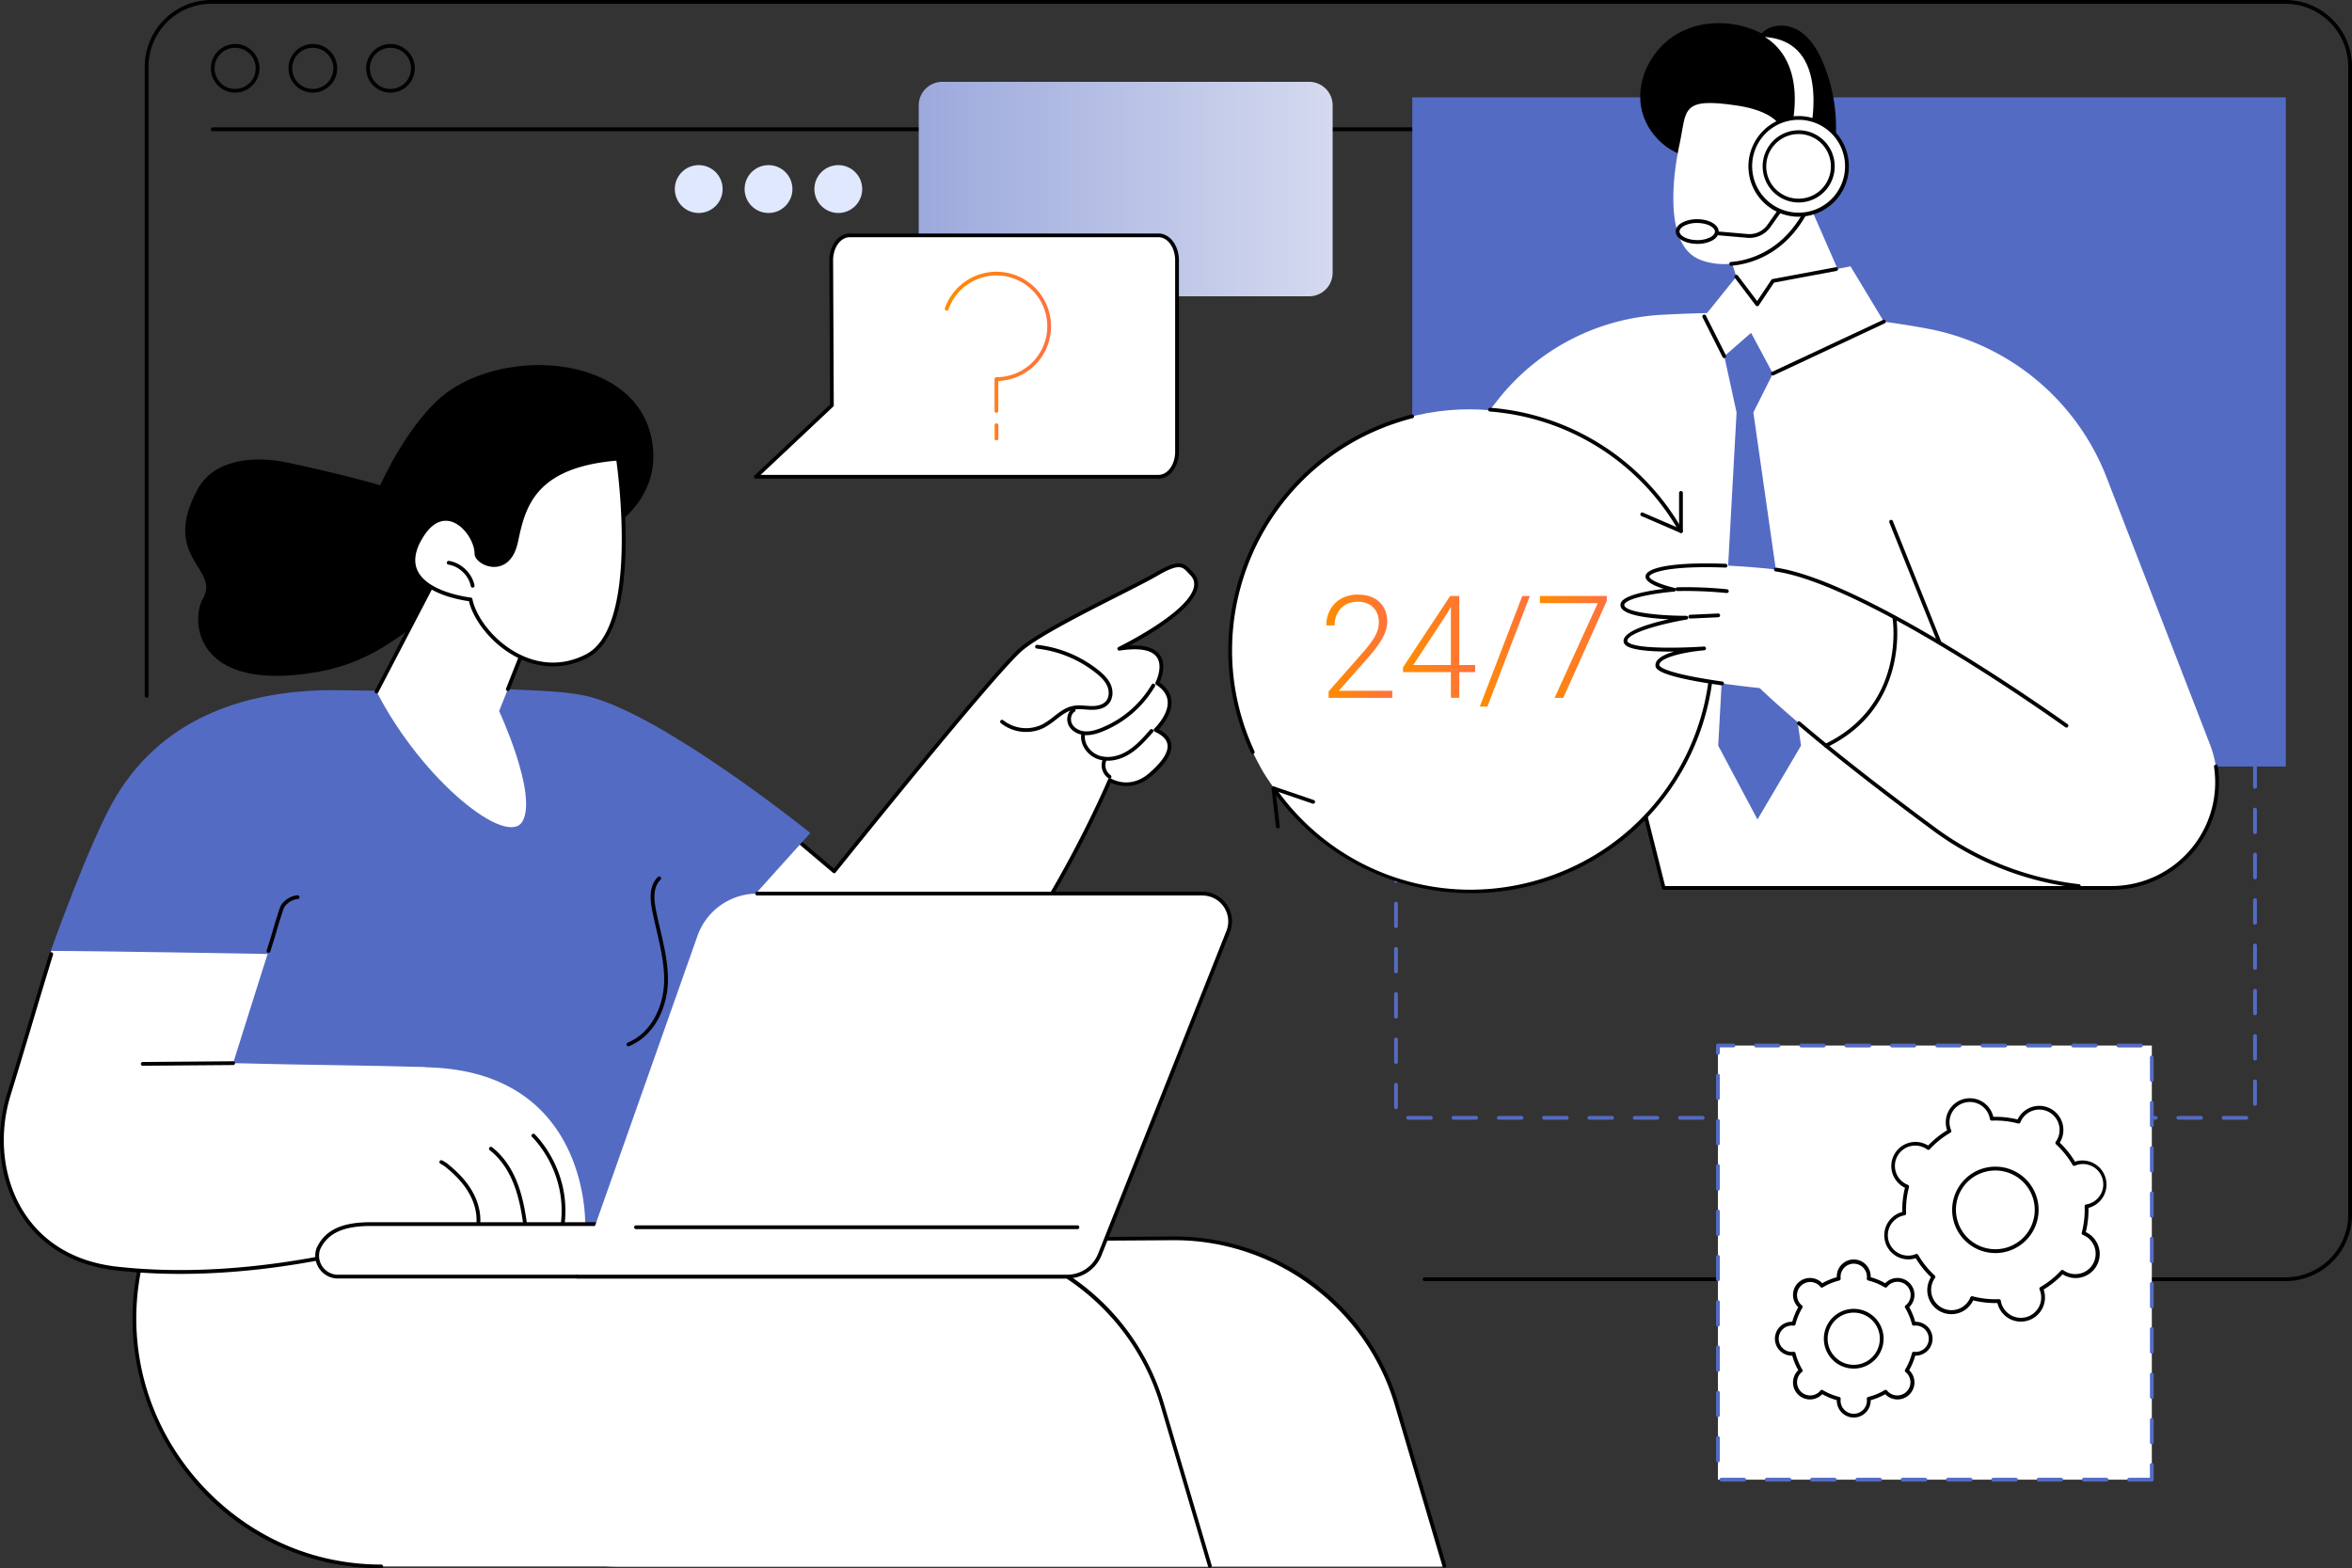 <svg xmlns="http://www.w3.org/2000/svg" xmlns:xlink="http://www.w3.org/1999/xlink" viewBox="0 0 2743.97 1830"><rect x="0" y="0" width="2743.97" height="1830" fill="#333333" stroke="none"/><defs><style>.cls-1{fill:#fff;}.cls-2{fill:#546bc3;}.cls-3{fill:url(#linear-gradient);}.cls-4{fill:url(#linear-gradient-2);}.cls-5{fill:url(#linear-gradient-3);}.cls-6{fill:url(#linear-gradient-4);}.cls-7{fill:url(#linear-gradient-5);}.cls-8{fill:url(#linear-gradient-6);}.cls-9{fill:url(#linear-gradient-7);}.cls-10{fill:#dfe8fd;}</style><linearGradient id="linear-gradient" x1="1547.34" y1="754.08" x2="1624.34" y2="754.08" gradientUnits="userSpaceOnUse"><stop offset="0" stop-color="#ff8c00"></stop><stop offset="1" stop-color="#ff713e"></stop></linearGradient><linearGradient id="linear-gradient-2" x1="1636.82" y1="754.89" x2="1721" y2="754.89" xlink:href="#linear-gradient"></linearGradient><linearGradient id="linear-gradient-3" x1="1726.38" y1="759.99" x2="1784.78" y2="759.99" xlink:href="#linear-gradient"></linearGradient><linearGradient id="linear-gradient-4" x1="1796.53" y1="754.89" x2="1874.59" y2="754.89" xlink:href="#linear-gradient"></linearGradient><linearGradient id="linear-gradient-5" x1="1071.85" y1="220.61" x2="1554.73" y2="220.61" gradientUnits="userSpaceOnUse"><stop offset="0" stop-color="#9ca9dc"></stop><stop offset="0.99" stop-color="#d4d9ef"></stop></linearGradient><linearGradient id="linear-gradient-6" x1="1102.28" y1="399.38" x2="1226.17" y2="399.38" xlink:href="#linear-gradient"></linearGradient><linearGradient id="linear-gradient-7" x1="1160.33" y1="503.95" x2="1164.73" y2="503.95" xlink:href="#linear-gradient"></linearGradient></defs><title>Asset 1</title><g id="Layer_2" data-name="Layer 2"><g id="Illustration"><g id="_24_7_banking_support" data-name="24/7 banking support"><path class="cls-1" d="M1681.51,1827.85l-55.84-189A270.33,270.33,0,0,0,1364.75,1445l-925,5.81-4,15.51c-46.65,182,96.74,361.54,284.46,361.54Z"></path><path class="cls-1" d="M1685.25,1827.85l-55.84-189A270.33,270.33,0,0,0,1368.48,1445l-925,5.81-4,15.51c-46.65,182,96.74,361.54,284.45,361.54Z"></path><path d="M1685,1829.32a2.21,2.21,0,0,1-2.11-1.58l-55.62-188.3c-33.5-113.4-139.09-192.25-257.14-192.25h-1.67L445.18,1453l-3.56,13.87c-21.41,83.5-3.92,169.75,48,236.62,54.23,69.88,137.82,110,229.34,110a2.21,2.21,0,0,1,0,4.41c-92.89,0-177.75-40.7-232.82-111.67-52.73-68-70.5-155.59-48.75-240.42l4-15.51a2.18,2.18,0,0,1,2.12-1.65l925-5.81h1.76a272.56,272.56,0,0,1,261.29,195.41l55.62,188.3a2.2,2.2,0,0,1-1.49,2.73A1.91,1.91,0,0,1,1685,1829.32Z"></path><path class="cls-1" d="M1411.72,1827.85l-55.84-189A270.33,270.33,0,0,0,1095,1445l-925,5.81-4,15.51c-46.65,182,96.74,361.54,284.46,361.54Z"></path><path d="M444.78,1830c-89.66,0-172.89-41-228.36-112.49-55.95-72.11-75.12-163.86-52.59-251.75l4-15.51a2.18,2.18,0,0,1,2.12-1.65l925-5.81a272.54,272.54,0,0,1,263,195.4l55.62,188.3a2.2,2.2,0,0,1-4.22,1.25l-55.62-188.3c-33.5-113.4-139.09-192.25-257.14-192.25H1095L171.65,1453l-3.56,13.87c-22.19,86.55-3.3,176.93,51.81,248,54.63,70.41,136.6,110.79,224.88,110.79a2.2,2.2,0,0,1,0,4.4Z"></path><path class="cls-1" d="M1191.84,757c-30.46,25.19-218.62,259.7-218.62,259.7L920.3,972s-90.85,32.2-178.26,82.43c0,0,4.51,131.89,139.2,209.69,213.24,123.19,413.58-354,413.58-354s23.17,14.32,46.88-6,33.4-40.12,6.47-52.42c0,0,35.48-33,1.92-54.52,0,0,26.44-51.16-44.31-40.22,0,0,115.7-56,84.21-87.72-8.66-8.7-11-16.73-40.54.52S1222.31,731.8,1191.84,757Z"></path><path d="M953.67,1286.63c-25.2,0-49.8-6.86-73.54-20.58-70.1-40.49-104.51-95.8-121-135.07-17.91-42.58-19.25-76.12-19.26-76.45a2.2,2.2,0,0,1,1.1-2c86.59-49.75,177.71-82.27,178.62-82.59a2.23,2.23,0,0,1,2.16.39l51.19,43.21c18.67-23.23,188.29-234.09,217.53-258.26h0c20.74-17.15,71.46-42.86,112.21-63.52,19.39-9.83,36.13-18.32,45.69-23.9,26.8-15.64,32.69-11.45,40.79-2.71.77.82,1.56,1.68,2.42,2.54,4.94,5,6.88,10.81,5.77,17.34-4.38,25.7-56.7,56.11-79.82,68.4,17.71-1.12,29.64,2.45,35.55,10.66,8,11.15,2.19,27-.16,32.31,8.37,5.83,13,13,13.73,21.22,1.31,14.54-9.83,28.2-14.73,33.45,8.68,4.57,13.56,10.33,14.53,17.15,1.49,10.53-6.13,22.82-23.29,37.57-20.31,17.46-40.58,10.49-47.21,7.41A1299,1299,0,0,1,1211,1073.87c-48.56,77.57-124.21,176-208.85,204.51A151.47,151.47,0,0,1,953.67,1286.63ZM744.31,1055.69c.44,6.52,3.26,36.59,18.93,73.76,16.26,38.59,50.13,93,119.1,132.79,37.61,21.72,77.45,25.75,118.4,12,83.4-28.07,158.34-125.71,206.52-202.67,52.31-83.56,85.2-161.43,85.53-162.2a2.19,2.19,0,0,1,3.19-1c.89.54,22.13,13.18,44.28-5.85,15.71-13.51,23-24.81,21.8-33.61-.84-5.94-5.82-11-14.8-15.14a2.2,2.2,0,0,1-.59-3.61c.17-.16,17-16.07,15.56-32.09-.66-7.34-5.14-13.72-13.33-19a2.21,2.21,0,0,1-.77-2.86c.1-.18,9.33-18.43,1.34-29.52-6.12-8.49-20.71-11-43.35-7.52a2.2,2.2,0,0,1-1.3-4.15c.83-.41,83-40.53,88.16-70.69.87-5.12-.62-9.53-4.56-13.49-.89-.9-1.72-1.8-2.52-2.66-6.41-6.92-10.28-11.09-35.34,3.53-9.67,5.64-26.47,14.16-45.91,24-40.56,20.56-91,46.15-111.4,63l-1.41-1.7,1.41,1.7c-30,24.75-216.43,257-218.31,259.38a2.2,2.2,0,0,1-3.14.31l-51.95-43.85C908.93,978.49,824.83,1009.58,744.31,1055.69Z"></path><path d="M1197.21,854.08a46.94,46.94,0,0,1-29.56-10.24,2.2,2.2,0,0,1,2.79-3.41,42.91,42.91,0,0,0,46.25,4.51,91.24,91.24,0,0,0,12.54-8.69c6.78-5.29,13.8-10.75,22.54-12.48,5-1,10.13-.62,15-.26,2,.15,4.07.3,6.06.35,5.58.14,13-.7,17.29-5.52s4-12.44,1.66-17.72c-2.78-6.38-8.16-11.25-13.06-15.18a135,135,0,0,0-69.1-28.6,2.2,2.2,0,0,1,.47-4.38A139.44,139.44,0,0,1,1281.51,782c5.32,4.27,11.17,9.61,14.34,16.86,3.44,7.89,2.47,16.89-2.4,22.4-4.32,4.89-11.3,7.25-20.7,7-2.1,0-4.22-.21-6.27-.36-4.83-.36-9.4-.69-13.85.19-7.71,1.53-14,6.44-20.7,11.64a94.17,94.17,0,0,1-13.17,9.09A45.71,45.71,0,0,1,1197.21,854.08Z"></path><path d="M1267.65,857.86q-.9,0-1.8-.06c-8-.46-15.06-4.41-18.52-10.3-4.16-7.11-2.31-16.58,4-20.69a2.2,2.2,0,0,1,2.39,3.7c-4.36,2.82-5.58,9.71-2.63,14.76,2.72,4.64,8.46,7.75,15,8.14,6.67.39,13.33-1.87,18.39-3.88a120.36,120.36,0,0,0,59.15-50.76,2.2,2.2,0,1,1,3.8,2.23,124.87,124.87,0,0,1-61.32,52.63C1281.07,855.63,1274.52,857.86,1267.65,857.86Z"></path><path d="M1292.36,887.69a35.51,35.51,0,0,1-10.49-1.54c-13.29-4.11-22.41-17.51-20.33-29.88a2.18,2.18,0,0,1,2.53-1.81,2.21,2.21,0,0,1,1.81,2.54c-1.73,10.27,6,21.46,17.29,24.94,9.89,3.06,21.83.85,32.77-6.06,10-6.35,18.08-15.52,25.85-24.38a2.2,2.2,0,1,1,3.31,2.9c-8,9.1-16.23,18.52-26.81,25.2C1309.87,884.92,1300.83,887.69,1292.36,887.69Z"></path><path d="M1294.5,908.64a2.13,2.13,0,0,1-1.2-.36,18.57,18.57,0,0,1-6.93-21.7,2.2,2.2,0,0,1,4.1,1.61,14.22,14.22,0,0,0,5.24,16.4,2.2,2.2,0,0,1-1.21,4Z"></path><path class="cls-2" d="M688.51,813.23c-26.43-7-61-7.15-99.06-9.1-2.1,6.87-180.84.29-213.64,1.3-80.74,2.47-181.71,25.91-240.74,124.49-29.95,50-75.85,179.71-75.85,179.71l316.07,321.51,395.9-3.15,164.74-51.39L849.7,1078.28,945.38,972S777.24,836.63,688.51,813.23Z"></path><path d="M313.22,1111.83a2.3,2.3,0,0,1-.68-.11,2.2,2.2,0,0,1-1.41-2.78c3.81-11.64,5.76-18.32,7.64-24.78,2-6.82,3.87-13.26,7.73-24.71,2.53-7.47,11.93-14.22,20.54-14.72a2.2,2.2,0,1,1,.25,4.39c-6.87.41-14.64,5.89-16.61,11.74-3.84,11.36-5.71,17.76-7.68,24.54-1.89,6.49-3.85,13.2-7.69,24.91A2.19,2.19,0,0,1,313.22,1111.83Z"></path><path d="M733.13,1220.93a2.2,2.2,0,0,1-.85-4.23c30.09-12.67,41.7-45.62,42.49-70,.67-20.56-4.13-41.18-8.77-61.12-1.79-7.68-3.64-15.62-5.16-23.48-2.44-12.56-3.87-28.33,6.74-38.8a2.2,2.2,0,0,1,3.09,3.13c-9.12,9-7.74,23.35-5.51,34.84,1.5,7.77,3.35,15.67,5.13,23.31,4.7,20.22,9.57,41.12,8.88,62.26-.83,25.67-13.17,60.42-45.19,73.9A2.26,2.26,0,0,1,733.13,1220.93Z"></path><path class="cls-1" d="M544.67,1256.28c-16.92-1.5-49.49-11-49.49-11-57.84-2.2-137.69-2.39-223.19-4.72-.12,0,40.19-127.38,40.19-127.38s-201.16-3.56-252.45-3.56c0,0-10.87,40.88-24.55,86.46-12.6,42-27.93,87.87-31.37,111.29-10,68,24.94,113.72,24.94,113.72,39.76,66.22,158.74,65.71,226.54,63.26,81.09-2.92,125.54-22.74,219.41-32.65Z"></path><path d="M210.18,1486.49a670.75,670.75,0,0,1-70.79-3.63l-2-.21c-49.08-5.11-87.78-27.1-111.9-63.61-26.13-39.52-32.6-92.75-17.31-142.37,9.66-31.34,17.49-57.59,25.07-83,7.44-25,15.14-50.78,24.44-81a2.2,2.2,0,0,1,4.21,1.3c-9.29,30.15-17,56-24.43,80.91-7.58,25.39-15.41,51.64-25.07,83-14.91,48.39-8.65,100.22,16.76,138.66,23.38,35.36,61,56.68,108.69,61.65l2,.21c104.78,11.12,208-5.61,276.13-21.6,15.44-3.62,39.15,1.12,64.26,6.14,21.91,4.38,44.53,8.91,64.41,8.67h0a2.21,2.21,0,0,1,0,4.41c-20.25.23-43.19-4.34-65.32-8.76-24.62-4.92-47.88-9.58-62.39-6.17C364,1473.61,289.86,1486.49,210.18,1486.49Z"></path><path class="cls-1" d="M364.9,1426.22c-2.81,19,16.42,33.75,34,26a274.16,274.16,0,0,1,114-23.59l169.82,1.7s7.53-209.18-232.57-182.68C450.18,1247.61,383.46,1300.62,364.9,1426.22Z"></path><path d="M557.67,1433.35a1.73,1.73,0,0,1-.32,0,2.19,2.19,0,0,1-1.86-2.49c1.76-12.16-1.08-25.67-8-38-5.82-10.41-14.45-20.22-26.36-30a32.83,32.83,0,0,0-7.38-4.94,2.2,2.2,0,0,1,1.77-4,37.25,37.25,0,0,1,8.41,5.57c12.34,10.13,21.31,20.35,27.4,31.24,7.41,13.22,10.44,27.72,8.54,40.83A2.2,2.2,0,0,1,557.67,1433.35Z"></path><path d="M612.56,1430.19a2.2,2.2,0,0,1-2.18-1.89c-2-14.53-5-31.53-11.33-47.43-6.53-16.4-16.11-29.79-27.71-38.72a2.2,2.2,0,0,1,2.69-3.49c12.22,9.41,22.29,23.44,29.11,40.58,6.5,16.33,9.51,33.65,11.6,48.44a2.21,2.21,0,0,1-1.87,2.49Z"></path><path d="M656.54,1430.19h-.27a2.2,2.2,0,0,1-1.92-2.45c7.36-61.89-33.08-100.52-33.49-100.91a2.2,2.2,0,1,1,3-3.21c.42.39,42.49,40.47,34.85,104.64A2.19,2.19,0,0,1,656.54,1430.19Z"></path><path d="M166.51,1243.61a2.2,2.2,0,0,1,0-4.4l105.47-.84a2.17,2.17,0,0,1,2.22,2.18,2.19,2.19,0,0,1-2.18,2.22l-105.48.84Z"></path><path class="cls-1" d="M1240.07,1489.67H394.92a24.89,24.89,0,0,1-14.14-4.13,24.53,24.53,0,0,1-9.2-28.83c10-21,30.57-28.33,61-28.33h862.93l-11.2,30.51A47.27,47.27,0,0,1,1240.07,1489.67Z"></path><path d="M1240.07,1491.87H394.92a26.55,26.55,0,0,1-25.4-35.93c9.81-20.64,29.24-29.76,63.08-29.76h862.93a2.2,2.2,0,0,1,2.06,3l-11.19,30.51A49.68,49.68,0,0,1,1240.07,1491.87ZM432.6,1430.58c-31.91,0-50.12,8.35-59,27.07a22.17,22.17,0,0,0,21.35,29.82h845.15a45.27,45.27,0,0,0,42.2-29.35l10.1-27.54Z"></path><path class="cls-1" d="M1244.86,1489.67a41.29,41.29,0,0,0,38.35-26.07l149.62-376.43a32.42,32.42,0,0,0-30-44.43H883.35a73.9,73.9,0,0,0-69.65,49.35L673.26,1489.67Z"></path><path d="M1244.86,1491.87H673.26a2.2,2.2,0,0,1,0-4.4h571.6a38.89,38.89,0,0,0,36.3-24.68l149.62-376.44a30.21,30.21,0,0,0-28-41.41H883.35a2.2,2.2,0,0,1,0-4.4h519.43a34.61,34.61,0,0,1,32.09,47.44l-149.61,376.43A43.29,43.29,0,0,1,1244.86,1491.87Z"></path><path d="M1257,1434.27H742a2.2,2.2,0,1,1,0-4.4h515a2.2,2.2,0,0,1,0,4.4Z"></path><path d="M443.6,566.22S404,554.45,336.24,539.93c-42.61-9.12-87.29-2.85-105.63,30.9-43.5,80.06,26.56,92.5,6.21,127.47-14.44,24.83-10.87,110.3,132,86.08C461,768.77,497.79,706,567.08,671.77c0,0,197.23-28,195.08-140.75s-160-129.89-238.7-74.45C477.81,488.76,443.6,566.22,443.6,566.22Z"></path><path class="cls-1" d="M628.3,713.69l-46,116.1S627,925.67,609.88,957.91,493.11,911.78,439.34,807l92.32-177.32Z"></path><polygon class="cls-1" points="439.34 807.03 531.66 629.71 628.3 713.69 592.5 804.13 439.34 807.03"></polygon><path d="M439.34,809.23a2.2,2.2,0,0,1-1.95-3.22L529.7,628.69a2.19,2.19,0,0,1,1.55-1.14,2.16,2.16,0,0,1,1.85.5l96.65,84a2.21,2.21,0,0,1,.6,2.47L594.54,805a2.2,2.2,0,0,1-4.09-1.63l35.23-89L532.32,633.2,441.29,808A2.19,2.19,0,0,1,439.34,809.23Z"></path><path class="cls-1" d="M720.94,535.22s29.76,196.28-36.4,230.31-128.23-27.81-135.59-66c0,0-96.19-10.13-57.62-73.29,28.1-46,64.39-4.51,64.44,19.76,0,11.61,37.25,28.87,46.42-14.34S624.13,542.82,720.94,535.22Z"></path><path d="M645.17,777.62A92,92,0,0,1,605.08,768c-31.59-15.37-53.13-45.32-58-66.5-8.94-1.17-51.28-8-63.71-33.16-6-12.24-4-26.8,6.05-43.28,13.5-22.12,27.94-23.51,37.68-20.78,17.33,4.85,30.81,26.39,30.84,41.69,0,3.79,6.79,10.11,16.15,11.08,12.71,1.33,22.14-8.11,25.91-25.88C610.5,581.84,626.81,540.4,720.77,533a2.19,2.19,0,0,1,2.34,1.87c1.23,8.07,29.24,198.24-37.57,232.6A87.37,87.37,0,0,1,645.17,777.62ZM520,607.68c-9.67,0-18.81,6.7-26.74,19.68-9.23,15.11-11.2,28.24-5.87,39,12.56,25.43,61.34,30.87,61.84,30.92a2.23,2.23,0,0,1,1.93,1.78c3.89,20.19,24.8,49.82,55.9,64.95,17.72,8.62,45.39,15.53,76.52-.48,60.46-31.09,38.41-205.11,35.52-226-96.4,8.23-106.55,56-114.71,94.52-6.1,28.73-23.49,30.09-30.68,29.34-10.5-1.09-20.08-8.45-20.1-15.45,0-13.47-12.35-33.19-27.62-37.46A21.88,21.88,0,0,0,520,607.68Z"></path><path d="M551.42,685.75a2.21,2.21,0,0,1-2.16-1.77c-2.52-12.55-13.51-23.12-26.14-25.13a2.21,2.21,0,0,1-1.83-2.53,2.19,2.19,0,0,1,2.52-1.82c14.38,2.29,26.9,14.33,29.77,28.62a2.18,2.18,0,0,1-2.16,2.63Z"></path><path d="M1890.2,153.05H248.25a2.21,2.21,0,1,1,0-4.41h1642a2.21,2.21,0,0,1,0,4.41Z"></path><path d="M274.38,108.08a28.36,28.36,0,1,1,28.34-28.36A28.38,28.38,0,0,1,274.38,108.08Zm0-52.31a24,24,0,1,0,23.94,23.95A24,24,0,0,0,274.38,55.77Z"></path><path d="M365,108.08a28.36,28.36,0,1,1,28.34-28.36A28.38,28.38,0,0,1,365,108.08Zm0-52.31A24,24,0,1,0,388.9,79.72,24,24,0,0,0,365,55.77Z"></path><path d="M455.56,108.08A28.36,28.36,0,1,1,483.9,79.72,28.38,28.38,0,0,1,455.56,108.08Zm0-52.31a24,24,0,1,0,23.93,23.95A24,24,0,0,0,455.56,55.77Z"></path><path d="M2666.26,1494.93H1662.07a2.2,2.2,0,1,1,0-4.4H2666.26a73.42,73.42,0,0,0,73.31-73.36V77.76A73.42,73.42,0,0,0,2666.26,4.4H246.59a73.41,73.41,0,0,0-73.3,73.36V812.09a2.21,2.21,0,0,1-4.41,0V77.76A77.82,77.82,0,0,1,246.59,0H2666.26A77.82,77.82,0,0,1,2744,77.76V1417.17A77.82,77.82,0,0,1,2666.26,1494.93Z"></path><path class="cls-2" d="M2620.64,1306.58h-26.43a2.2,2.2,0,1,1,0-4.4h26.43a2.2,2.2,0,1,1,0,4.4Zm-52.85,0h-26.43a2.2,2.2,0,0,1,0-4.4h26.43a2.2,2.2,0,0,1,0,4.4Zm-52.86,0h-26.42a2.2,2.2,0,1,1,0-4.4h26.42a2.2,2.2,0,1,1,0,4.4Zm-52.85,0h-26.43a2.2,2.2,0,0,1,0-4.4h26.43a2.2,2.2,0,1,1,0,4.4Zm-52.85,0H2382.8a2.2,2.2,0,0,1,0-4.4h26.43a2.2,2.2,0,0,1,0,4.4Zm-52.86,0H2330a2.2,2.2,0,1,1,0-4.4h26.42a2.2,2.2,0,1,1,0,4.4Zm-52.85,0h-26.43a2.2,2.2,0,0,1,0-4.4h26.43a2.2,2.2,0,0,1,0,4.4Zm-52.86,0h-26.42a2.2,2.2,0,0,1,0-4.4h26.42a2.2,2.2,0,1,1,0,4.4Zm-52.85,0h-26.43a2.2,2.2,0,0,1,0-4.4h26.43a2.2,2.2,0,1,1,0,4.4Zm-52.85,0h-26.43a2.2,2.2,0,0,1,0-4.4H2145a2.2,2.2,0,0,1,0,4.4Zm-52.86,0h-26.42a2.2,2.2,0,0,1,0-4.4h26.42a2.2,2.2,0,1,1,0,4.4Zm-52.85,0h-26.43a2.2,2.2,0,0,1,0-4.4h26.43a2.2,2.2,0,0,1,0,4.4Zm-52.85,0H1960a2.2,2.2,0,0,1,0-4.4h26.43a2.2,2.2,0,0,1,0,4.4Zm-52.86,0h-26.42a2.2,2.2,0,1,1,0-4.4h26.42a2.2,2.2,0,1,1,0,4.4Zm-52.85,0h-26.43a2.2,2.2,0,0,1,0-4.4h26.43a2.2,2.2,0,0,1,0,4.4Zm-52.85,0h-26.43a2.2,2.2,0,0,1,0-4.4h26.43a2.2,2.2,0,0,1,0,4.4Zm-52.86,0h-26.42a2.2,2.2,0,1,1,0-4.4H1775a2.2,2.2,0,1,1,0,4.4Zm-52.85,0H1695.7a2.2,2.2,0,0,1,0-4.4h26.43a2.2,2.2,0,0,1,0,4.4Zm-52.85,0h-26.43a2.2,2.2,0,0,1,0-4.4h26.43a2.2,2.2,0,0,1,0,4.4Zm-40.61-12.25a2.2,2.2,0,0,1-2.2-2.2V1265.7a2.21,2.21,0,0,1,4.41,0v26.43A2.2,2.2,0,0,1,1628.67,1294.33Zm1002.15-4a2.2,2.2,0,0,1-2.21-2.2V1261.7a2.21,2.21,0,0,1,4.41,0v26.43A2.2,2.2,0,0,1,2630.82,1290.33Zm-1002.15-48.85a2.21,2.21,0,0,1-2.2-2.2v-26.43a2.21,2.21,0,0,1,4.41,0v26.43A2.21,2.21,0,0,1,1628.67,1241.48Zm1002.15-4a2.21,2.21,0,0,1-2.21-2.2v-26.43a2.21,2.21,0,0,1,4.41,0v26.43A2.21,2.21,0,0,1,2630.82,1237.48Zm-1002.15-48.85a2.21,2.21,0,0,1-2.2-2.21V1160a2.21,2.21,0,1,1,4.41,0v26.42A2.21,2.21,0,0,1,1628.67,1188.63Zm1002.15-4a2.21,2.21,0,0,1-2.21-2.21V1156a2.21,2.21,0,0,1,4.41,0v26.42A2.21,2.21,0,0,1,2630.82,1184.63Zm-1002.15-48.86a2.2,2.2,0,0,1-2.2-2.2v-26.43a2.21,2.21,0,0,1,4.41,0v26.43A2.2,2.2,0,0,1,1628.67,1135.77Zm1002.15-4a2.2,2.2,0,0,1-2.21-2.2v-26.43a2.21,2.21,0,0,1,4.41,0v26.43A2.2,2.2,0,0,1,2630.82,1131.77Zm-1002.15-48.85a2.21,2.21,0,0,1-2.2-2.2v-26.43a2.21,2.21,0,0,1,4.41,0v26.43A2.21,2.21,0,0,1,1628.67,1082.92Zm1002.15-4a2.21,2.21,0,0,1-2.21-2.2v-26.43a2.21,2.21,0,0,1,4.41,0v26.43A2.21,2.21,0,0,1,2630.82,1078.92Zm-1002.15-48.86a2.2,2.2,0,0,1-2.2-2.2v-26.42a2.21,2.21,0,1,1,4.41,0v26.42A2.2,2.2,0,0,1,1628.67,1030.06Zm1002.15-4a2.21,2.21,0,0,1-2.21-2.21V997.44a2.21,2.21,0,1,1,4.41,0v26.42A2.21,2.21,0,0,1,2630.82,1026.07Zm0-52.86a2.2,2.2,0,0,1-2.21-2.2V944.58a2.21,2.21,0,0,1,4.41,0V971A2.2,2.2,0,0,1,2630.82,973.21Zm0-52.85a2.21,2.21,0,0,1-2.21-2.2V891.73a2.21,2.21,0,0,1,4.41,0v26.43A2.21,2.21,0,0,1,2630.82,920.36Zm0-52.85a2.21,2.21,0,0,1-2.21-2.21V838.88a2.21,2.21,0,1,1,4.41,0V865.3A2.21,2.21,0,0,1,2630.82,867.51Zm0-52.86a2.2,2.2,0,0,1-2.21-2.2V786a2.21,2.21,0,0,1,4.41,0v26.43A2.2,2.2,0,0,1,2630.82,814.65Zm0-52.85a2.21,2.21,0,0,1-2.21-2.2V733.17a2.21,2.21,0,0,1,4.41,0V759.6A2.21,2.21,0,0,1,2630.82,761.8Zm0-52.86a2.2,2.2,0,0,1-2.21-2.2V680.32a2.21,2.21,0,1,1,4.41,0v26.42A2.2,2.2,0,0,1,2630.82,708.94Zm0-52.85a2.21,2.21,0,0,1-2.21-2.2V627.46a2.21,2.21,0,0,1,4.41,0v26.43A2.21,2.21,0,0,1,2630.82,656.09Zm0-52.85a2.21,2.21,0,0,1-2.21-2.2V574.61a2.21,2.21,0,0,1,4.41,0V601A2.21,2.21,0,0,1,2630.82,603.24Zm0-52.86a2.2,2.2,0,0,1-2.21-2.2V521.76a2.21,2.21,0,1,1,4.41,0v26.42A2.2,2.2,0,0,1,2630.82,550.38Zm0-52.85a2.21,2.21,0,0,1-2.21-2.2V468.9a2.21,2.21,0,0,1,4.41,0v26.43A2.21,2.21,0,0,1,2630.82,497.53Zm0-52.85a2.21,2.21,0,0,1-2.21-2.21V416.05a2.21,2.21,0,0,1,4.41,0v26.42A2.21,2.21,0,0,1,2630.82,444.68Zm0-52.86a2.2,2.2,0,0,1-2.21-2.2V363.19a2.21,2.21,0,0,1,4.41,0v26.43A2.2,2.2,0,0,1,2630.82,391.82Zm0-52.85a2.21,2.21,0,0,1-2.21-2.2V310.34a2.21,2.21,0,0,1,4.41,0v26.43A2.21,2.21,0,0,1,2630.82,339Zm0-52.85a2.21,2.21,0,0,1-2.21-2.21V257.49a2.21,2.21,0,0,1,4.41,0v26.42A2.21,2.21,0,0,1,2630.82,286.12Zm0-52.86a2.2,2.2,0,0,1-2.21-2.2v-.46a2.21,2.21,0,0,1,4.41,0v.46A2.2,2.2,0,0,1,2630.82,233.26Z"></path><rect class="cls-2" x="1647.66" y="113.6" width="1019.1" height="780.86"></rect><path class="cls-1" d="M2248.76,383.51c-74.56-13.95-176.77-23.38-310.52-16.16a261,261,0,0,0-190.45,98.85L1638.05,604.91s-186.67,112.23-134.47,224.16c37,79.31,136,107.42,208.55,58.51,53.48-36.07,110.68-89.82,149.12-168l79.68,316.54h522.52c86.18,0,145.64-86.38,115-167L2457.77,557.33A279.27,279.27,0,0,0,2248.76,383.51Z"></path><path d="M2463.45,1038.31H1940.93a2.21,2.21,0,0,1-2.14-1.67l-78.23-310.78c-33.1,65-82.6,120-147.2,163.54a143.62,143.62,0,0,1-118.87,19.28A145.25,145.25,0,0,1,1501.58,830c-21.76-46.66-5.14-100.78,48.07-156.5,39.88-41.78,86.8-70.19,87.27-70.48a2.2,2.2,0,0,1,2.27,3.78c-.47.28-46.94,28.43-86.42,69.8-36.12,37.85-73.63,94.87-47.2,151.53a140.83,140.83,0,0,0,90.09,76.31,139.24,139.24,0,0,0,115.24-18.69c65.71-44.31,115.63-100.55,148.37-167.15a2.16,2.16,0,0,1,2.21-1.22,2.2,2.2,0,0,1,1.9,1.65l79.26,314.87h520.81A121,121,0,0,0,2583,894.8a2.2,2.2,0,1,1,4.35-.68,125.36,125.36,0,0,1-123.86,144.19Z"></path><path d="M2264,755.07a2.19,2.19,0,0,1-2-1.38L2204.2,609.64a2.2,2.2,0,1,1,4.09-1.64l57.75,144a2.22,2.22,0,0,1-1.23,2.87A2.33,2.33,0,0,1,2264,755.07Z"></path><path d="M1688,698.31a2.2,2.2,0,0,1-1.93-1.15L1636.12,606a2.2,2.2,0,0,1,3.86-2.12l49.93,91.2a2.21,2.21,0,0,1-.87,3A2.26,2.26,0,0,1,1688,698.31Z"></path><polygon class="cls-2" points="2004.55 870.07 2050.39 956.22 2101.18 870.07 2045.58 481.28 2068.35 435.9 2042.89 377.66 2011.65 415.66 2025.97 481.28 2004.55 870.07"></polygon><path class="cls-1" d="M1471.33,896.68c-2.25-4.25-4.62-8.47-6.78-12.82-69.08-139.19-12.3-308.09,126.83-377.24,127.93-63.59,277.55-18.35,358.46,94.82,9.6,13.43,25.77,47.73,25.77,47.73,57.5,135.94-.13,294.93-134,361.5-119.81,59.54-261.6,25.72-342.79-73.69C1498.77,937,1478.1,909.51,1471.33,896.68Z"></path><path d="M1716.27,1042.23A283.32,283.32,0,0,1,1484,921.08a2.2,2.2,0,0,1,3.61-2.51c53.57,76.9,139.09,119.59,227.92,119.6a281,281,0,0,0,105.62-20.72c136.52-55.3,206.8-207.92,160-347.46a2.2,2.2,0,1,1,4.18-1.4c47.56,141.74-23.83,296.77-162.51,352.94A284.25,284.25,0,0,1,1716.27,1042.23Z"></path><path d="M1961.15,621.94a2.2,2.2,0,0,1-1.92-1.12,278.52,278.52,0,0,0-221-140.6,2.2,2.2,0,0,1,.35-4.39,283,283,0,0,1,224.45,142.82,2.2,2.2,0,0,1-.84,3A2.11,2.11,0,0,1,1961.15,621.94Z"></path><path d="M1461.51,879.75a2.21,2.21,0,0,1-2-1.27c-2-4.39-4-8.9-5.82-13.41-58.62-145,11.57-310.63,156.46-369.31a286.67,286.67,0,0,1,36.76-12.08A2.2,2.2,0,0,1,1648,488a281,281,0,0,0-36.2,11.89c-142.64,57.77-211.74,220.87-154,363.58,1.8,4.44,3.73,8.88,5.74,13.2a2.19,2.19,0,0,1-2,3.13Z"></path><path d="M1961.15,621.94a2.27,2.27,0,0,1-.88-.18l-45-19.47a2.2,2.2,0,1,1,1.75-4l41.89,18.13V575.15a2.2,2.2,0,1,1,4.4,0l0,44.58a2.19,2.19,0,0,1-2.2,2.21Z"></path><path d="M1490.78,966.75a2.2,2.2,0,0,1-2.18-2l-5.12-44.63a2.2,2.2,0,0,1,.8-2,2.24,2.24,0,0,1,2.1-.37l46.38,15.82a2.2,2.2,0,0,1-1.42,4.17l-43.09-14.7L1493,964.3a2.21,2.21,0,0,1-1.94,2.44Z"></path><path class="cls-3" d="M1624.34,814.31H1550v-7.5l40.7-46.2q10.11-11.68,14-19.27a32.12,32.12,0,0,0,3.92-14.77q0-11.27-6.61-17.84t-18.19-6.57q-12,0-19.37,7.67t-7.38,19.92h-9.71a37.41,37.41,0,0,1,4.52-18.28,32.61,32.61,0,0,1,12.89-12.94,38.24,38.24,0,0,1,19-4.69q16.32,0,25.49,8.57t9.18,23.34q0,8.32-5.18,18.2t-18.23,24.65l-33.12,37.47h62.4Z"></path><path class="cls-4" d="M1702.48,776H1721v8.25h-18.52v30h-9.79v-30h-55.87v-5.55l55-83.26h10.69Zm-53.67,0h43.88V708.12l-4.32,7.51Z"></path><path class="cls-5" d="M1735.27,824.52h-8.89l49.59-129h8.81Z"></path><path class="cls-6" d="M1874.59,701.1l-50.74,113.21h-10.19l50.41-110.52h-67.54v-8.32h78.06Z"></path><path class="cls-1" d="M1952.91,688.12s-30.87-7-31-15.27,37.55-19.82,144.49-8.94c71,7.23,189.27,79.24,214.9,98.87,1.57,16,3.46,31.89,5,47.84,4.27,44.66,7.47,89.54,6.37,134.44-.36,14.8-1.2,29.61-2.61,44.35a347.53,347.53,0,0,1-33-21.54c-65.2-48.11-149.52-113-204.19-165,0,0-119.37-11.75-119.37-26.73s54.58-19.46,54.58-19.46-91.77,6.44-91.86-8.77,71-27.08,71-27.08-70.12.24-74.43-13.57S1952.91,688.12,1952.91,688.12Z"></path><path d="M2410.8,849a2.21,2.21,0,0,1-1.29-.42c-2.3-1.66-230.79-165.8-338-181.8a2.2,2.2,0,1,1,.65-4.36c108.3,16.16,337.66,180.93,340,182.59a2.21,2.21,0,0,1-1.29,4Z"></path><path d="M2009,799.72l-.32,0c-77.31-11-77.31-19.79-77.31-23.54,0-7.52,10.17-12.56,22-15.88-23,.25-49.91-1-57-7.62a6.39,6.39,0,0,1-2.25-4.72c-.06-11.57,30.64-20.45,52.77-25.35-22.07-1-52.85-4.35-56.07-14.65a6.58,6.58,0,0,1,.93-5.81c5.66-8.41,33-13,49.26-15-9.75-3.08-21.13-8-21.24-14.28a6.14,6.14,0,0,1,2.11-4.49c8.63-8.44,42.76-12.36,91.27-10.48a2.21,2.21,0,0,1,2.11,2.29,2.17,2.17,0,0,1-2.28,2.12c-55.78-2.17-82.29,3.61-88,9.22a2.15,2.15,0,0,0-.78,1.27c.06,3.91,15.2,10,29.3,13.15a2.21,2.21,0,0,1-.31,4.35c-20.5,1.7-52.81,6.91-57.77,14.27a2.21,2.21,0,0,0-.38,2c2.61,8.35,42.87,12,71.26,12h1.07a2.21,2.21,0,0,1,.37,4.38c-28.77,4.79-69.25,15.69-69.19,24.88a2,2,0,0,0,.83,1.52c9.29,8.61,67.15,6.58,88.66,5.07a2.21,2.21,0,0,1,.34,4.4c-21.83,1.79-52.56,8.33-52.56,17.26,0,.89,2.06,9,73.53,19.18a2.2,2.2,0,0,1-.3,4.38Z"></path><path d="M2425.25,1036.1l-.25,0a351.92,351.92,0,0,1-169.23-66.44c-63.4-46.78-116.73-88.54-158.51-124.12a2.21,2.21,0,0,1,2.86-3.36c41.7,35.52,95,77.22,158.27,123.94a347.55,347.55,0,0,0,167.1,65.61,2.2,2.2,0,0,1-.24,4.39Z"></path><path d="M1972.05,721.77a2.2,2.2,0,0,1-.1-4.4l32.49-1.49a2.2,2.2,0,1,1,.2,4.4l-32.49,1.49Z"></path><path d="M2014.61,692l-.22,0a473.29,473.29,0,0,0-57.59-2.3h0a2.21,2.21,0,0,1,0-4.41,477.89,477.89,0,0,1,58.12,2.32,2.21,2.21,0,0,1-.22,4.4Z"></path><path d="M2130.22,872.27a2.2,2.2,0,0,1-1-4.18c94.75-45.78,78.93-145.3,78.76-146.3a2.2,2.2,0,0,1,4.34-.74c.18,1,16.51,103.8-81.18,151A2.16,2.16,0,0,1,2130.22,872.27Z"></path><path class="cls-1" d="M2102.69,219.69l63.46,145.25-123.26,12.73-31.24-99.57S2040.28,183.88,2102.69,219.69Z"></path><path d="M2042.89,379.87a2.19,2.19,0,0,1-2.09-1.52l-11.64-35.54a2.2,2.2,0,0,1,4.19-1.37L2045,377a2.2,2.2,0,0,1-1.4,2.78A2.37,2.37,0,0,1,2042.89,379.87Z"></path><polygon class="cls-1" points="2197.82 375.31 2158.94 310.85 2068.36 327.78 2050.1 355.11 2025.69 322.86 1988.3 369.33 2011.65 415.66 2042.89 388.38 2068.36 435.9 2197.82 375.31"></polygon><path d="M2011.65,417.87a2.22,2.22,0,0,1-2-1.21l-23.35-46.33a2.2,2.2,0,0,1,3.93-2l23.35,46.33a2.21,2.21,0,0,1-2,3.2Z"></path><path d="M2050.1,357.31a2.18,2.18,0,0,1-1.75-.87l-24.41-32.25a2.19,2.19,0,0,1,.42-3.08,2.21,2.21,0,0,1,3.09.42L2050,351.31l16.54-24.75a2.21,2.21,0,0,1,1.42-.94l73.69-13.77a2.2,2.2,0,1,1,.81,4.32l-72.78,13.61-17.74,26.55a2.18,2.18,0,0,1-1.77,1Z"></path><path d="M2068.36,438.11a2.2,2.2,0,0,1-.94-4.2l129.47-60.6a2.2,2.2,0,1,1,1.87,4l-129.47,60.6A2.21,2.21,0,0,1,2068.36,438.11Z"></path><path d="M2126,71.18c-6.2-14.14-14.77-28-28.08-35.86s-32.21-7.71-42.62,3.69c-30.14-15.41-68-16.63-97.51-.09s-48.66,51.56-43.37,85,36.71,61.73,70.53,60.42c9.12,28.46,39.3,46.95,69.15,47.68,27,.65,77-14.86,83.8-44.94C2146.42,149.27,2141.48,106.52,2126,71.18Z"></path><path class="cls-1" d="M1959.42,168.47s-24.67,103.94,17,131c24.74,16,96.45,16.78,132.61-57.2,0,0,31.38-2.53,34.34-35.36s-14.51-42.79-37.37-17c0,0-29.11,19.95-24.61-25.62,2-19.85-16.76-35.27-54.1-41C1959.78,112.93,1968,128.59,1959.42,168.47Z"></path><path d="M2019.75,310.07a2.2,2.2,0,0,1-.17-4.4c17.52-1.37,61.1-10.4,87.51-64.41a2.2,2.2,0,1,1,4,1.93c-27.41,56.06-72.86,65.44-91.12,66.87Z"></path><path d="M2105.72,223.53a2.07,2.07,0,0,1-.84-.17,2.2,2.2,0,0,1-1.2-2.87,28.93,28.93,0,0,1,22.8-17.45,2.2,2.2,0,0,1,.55,4.37,24.82,24.82,0,0,0-19.28,14.75A2.19,2.19,0,0,1,2105.72,223.53Z"></path><path class="cls-1" d="M2048.82,40.81S2106,57,2088.37,148l25.47,7.51S2142.61,37.67,2048.82,40.81Z"></path><path d="M2113.84,157.69a2.28,2.28,0,0,1-.63-.09l-25.47-7.51a2.19,2.19,0,0,1-1.53-2.53c17-87.82-35.75-104-38-104.63a2.2,2.2,0,0,1,.53-4.32c24.32-.82,42.84,6.33,55,21.24,27.19,33.46,12.91,93.61,12.29,96.16a2.23,2.23,0,0,1-1,1.38A2.17,2.17,0,0,1,2113.84,157.69Zm-22.94-11.26,21.29,6.27c2.31-11.26,11-61.84-11.92-90.08-9.5-11.69-23.38-18.21-41.35-19.45C2074.66,52.59,2103.21,79.4,2090.9,146.43Z"></path><path d="M2041.09,277.6c-.85,0-1.7,0-2.56-.11l-58.68-5.11a2.2,2.2,0,0,1,.38-4.39l58.68,5.11a25.5,25.5,0,0,0,23-10.67l29-41.07a2.2,2.2,0,0,1,3.59,2.55l-29,41.06A29.93,29.93,0,0,1,2041.09,277.6Z"></path><ellipse class="cls-1" cx="1980.04" cy="270.19" rx="12.18" ry="22.85" transform="translate(1700.21 2248.89) rotate(-89.72)"></ellipse><path d="M1980.19,284.57H1980c-14-.06-25-6.43-25-14.5,0-4.1,2.82-7.84,7.9-10.52a37.56,37.56,0,0,1,17.21-3.75c14.05.07,25,6.43,25,14.5,0,4.11-2.82,7.85-7.9,10.53A37.14,37.14,0,0,1,1980.19,284.57Zm-23-14.49h2.2c0,4.72,8.44,10,20.61,10.08h.19a32.77,32.77,0,0,0,15-3.24c3.52-1.86,5.54-4.28,5.55-6.65,0-4.72-8.44-10-20.61-10.07h-.2a32.63,32.63,0,0,0-14.94,3.24c-3.52,1.85-5.54,4.27-5.55,6.64Z"></path><ellipse class="cls-1" cx="2098.41" cy="194.14" rx="56.4" ry="56.54" transform="translate(-5.26 318.98) rotate(-8.68)"></ellipse><path d="M2098.33,252.9a58.72,58.72,0,0,1-57.22-46.48,58.76,58.76,0,0,1,45-69.72,58.64,58.64,0,0,1,69.58,45.17,58.7,58.7,0,0,1-57.38,71Zm-52.91-47.4A54.18,54.18,0,1,0,2087.05,141,54,54,0,0,0,2045.42,205.5Z"></path><ellipse class="cls-1" cx="2098.41" cy="194.14" rx="39.81" ry="39.91" transform="translate(-5.3 318.4) rotate(-8.67)"></ellipse><path d="M2098.36,236.27a42.09,42.09,0,0,1-41-33.33,42.12,42.12,0,0,1,32.27-50,42.05,42.05,0,0,1,49.9,32.38,42.07,42.07,0,0,1-41.14,50.93Zm.1-79.85a37.71,37.71,0,1,0,20.38,6.08A37.61,37.61,0,0,0,2098.46,156.42Z"></path><rect class="cls-1" x="2004.24" y="1220.04" width="506.2" height="506.56"></rect><path class="cls-2" d="M2510.44,1728.8H2484a2.2,2.2,0,1,1,0-4.4h24.22v-14.89a2.21,2.21,0,1,1,4.41,0v17.09A2.2,2.2,0,0,1,2510.44,1728.8Zm-52.85,0h-26.43a2.2,2.2,0,1,1,0-4.4h26.43a2.2,2.2,0,1,1,0,4.4Zm-52.85,0h-26.43a2.2,2.2,0,1,1,0-4.4h26.43a2.2,2.2,0,1,1,0,4.4Zm-52.86,0h-26.42a2.2,2.2,0,1,1,0-4.4h26.42a2.2,2.2,0,1,1,0,4.4Zm-52.85,0H2272.6a2.2,2.2,0,1,1,0-4.4H2299a2.2,2.2,0,1,1,0,4.4Zm-52.85,0h-26.43a2.2,2.2,0,1,1,0-4.4h26.43a2.2,2.2,0,1,1,0,4.4Zm-52.86,0H2166.9a2.2,2.2,0,1,1,0-4.4h26.42a2.2,2.2,0,1,1,0,4.4Zm-52.85,0H2114a2.2,2.2,0,1,1,0-4.4h26.43a2.2,2.2,0,1,1,0,4.4Zm-52.85,0h-26.43a2.2,2.2,0,0,1,0-4.4h26.43a2.2,2.2,0,1,1,0,4.4Zm-52.86,0h-26.42a2.2,2.2,0,1,1,0-4.4h26.42a2.2,2.2,0,1,1,0,4.4Zm-30.52-22.33a2.21,2.21,0,0,1-2.2-2.21v-26.42a2.21,2.21,0,0,1,4.41,0v26.42A2.21,2.21,0,0,1,2004.24,1706.47Zm506.2-21.19a2.2,2.2,0,0,1-2.2-2.2v-26.43a2.21,2.21,0,0,1,4.41,0v26.43A2.2,2.2,0,0,1,2510.44,1685.28Zm-506.2-31.67a2.2,2.2,0,0,1-2.2-2.2V1625a2.21,2.21,0,0,1,4.41,0v26.43A2.2,2.2,0,0,1,2004.24,1653.61Zm506.2-21.18a2.21,2.21,0,0,1-2.2-2.2V1603.8a2.21,2.21,0,0,1,4.41,0v26.43A2.21,2.21,0,0,1,2510.44,1632.43Zm-506.2-31.67a2.21,2.21,0,0,1-2.2-2.2v-26.43a2.21,2.21,0,0,1,4.41,0v26.43A2.21,2.21,0,0,1,2004.24,1600.76Zm506.2-21.19a2.2,2.2,0,0,1-2.2-2.2V1551a2.21,2.21,0,1,1,4.41,0v26.42A2.2,2.2,0,0,1,2510.44,1579.57Zm-506.2-31.66a2.21,2.21,0,0,1-2.2-2.21v-26.42a2.21,2.21,0,0,1,4.41,0v26.42A2.21,2.21,0,0,1,2004.24,1547.91Zm506.2-21.19a2.21,2.21,0,0,1-2.2-2.2v-26.43a2.21,2.21,0,0,1,4.41,0v26.43A2.21,2.21,0,0,1,2510.44,1526.72Zm-506.2-31.67a2.2,2.2,0,0,1-2.2-2.2v-26.43a2.21,2.21,0,0,1,4.41,0v26.43A2.2,2.2,0,0,1,2004.24,1495.05Zm506.2-21.18a2.21,2.21,0,0,1-2.2-2.21v-26.42a2.21,2.21,0,0,1,4.41,0v26.42A2.21,2.21,0,0,1,2510.44,1473.87Zm-506.2-31.67a2.21,2.21,0,0,1-2.2-2.2v-26.43a2.21,2.21,0,0,1,4.41,0V1440A2.21,2.21,0,0,1,2004.24,1442.2Zm506.2-21.19a2.2,2.2,0,0,1-2.2-2.2v-26.43a2.21,2.21,0,0,1,4.41,0v26.43A2.2,2.2,0,0,1,2510.44,1421Zm-506.2-31.66a2.21,2.21,0,0,1-2.2-2.21v-26.42a2.21,2.21,0,1,1,4.41,0v26.42A2.21,2.21,0,0,1,2004.24,1389.35Zm506.2-21.19a2.21,2.21,0,0,1-2.2-2.2v-26.43a2.21,2.21,0,0,1,4.41,0V1366A2.21,2.21,0,0,1,2510.44,1368.16Zm-506.2-31.67a2.2,2.2,0,0,1-2.2-2.2v-26.43a2.21,2.21,0,0,1,4.41,0v26.43A2.2,2.2,0,0,1,2004.24,1336.49Zm506.2-21.18a2.21,2.21,0,0,1-2.2-2.21v-26.42a2.21,2.21,0,0,1,4.41,0v26.42A2.21,2.21,0,0,1,2510.44,1315.31Zm-506.2-31.67a2.21,2.21,0,0,1-2.2-2.2V1255a2.21,2.21,0,0,1,4.41,0v26.43A2.21,2.21,0,0,1,2004.24,1283.64Zm506.2-21.19a2.2,2.2,0,0,1-2.2-2.2v-26.43a2.21,2.21,0,0,1,4.41,0v26.43A2.2,2.2,0,0,1,2510.44,1262.45Zm-506.2-31.67a2.2,2.2,0,0,1-2.2-2.2V1220a2.21,2.21,0,0,1,2.2-2.21h17.88a2.21,2.21,0,1,1,0,4.41h-15.67v6.34A2.2,2.2,0,0,1,2004.24,1230.78Zm493.57-8.54h-26.43a2.21,2.21,0,0,1,0-4.41h26.43a2.21,2.21,0,0,1,0,4.41Zm-52.86,0h-26.43a2.21,2.21,0,0,1,0-4.41H2445a2.21,2.21,0,0,1,0,4.41Zm-52.85,0h-26.43a2.21,2.21,0,0,1,0-4.41h26.43a2.21,2.21,0,0,1,0,4.41Zm-52.86,0h-26.42a2.21,2.21,0,0,1,0-4.41h26.42a2.21,2.21,0,1,1,0,4.41Zm-52.85,0H2260a2.21,2.21,0,0,1,0-4.41h26.43a2.21,2.21,0,0,1,0,4.41Zm-52.85,0h-26.43a2.21,2.21,0,0,1,0-4.41h26.43a2.21,2.21,0,0,1,0,4.41Zm-52.86,0h-26.42a2.21,2.21,0,1,1,0-4.41h26.42a2.21,2.21,0,1,1,0,4.41Zm-52.85,0H2101.4a2.21,2.21,0,0,1,0-4.41h26.43a2.21,2.21,0,0,1,0,4.41Zm-52.85,0h-26.43a2.21,2.21,0,0,1,0-4.41H2075a2.21,2.21,0,0,1,0,4.41Z"></path><path class="cls-1" d="M2073,1562.14a17.57,17.57,0,0,0,17.57,17.58,18.73,18.73,0,0,0,2.13-.14,71.74,71.74,0,0,0,8.19,19.77,16.3,16.3,0,0,0-1.61,1.4,17.58,17.58,0,1,0,24.85,24.86,19.21,19.21,0,0,0,1.41-1.6,71.71,71.71,0,0,0,19.76,8.18,16.71,16.71,0,0,0-.15,2.14,17.58,17.58,0,0,0,35.15,0,18.76,18.76,0,0,0-.14-2.14,71.83,71.83,0,0,0,19.76-8.18,16.15,16.15,0,0,0,1.41,1.6,17.58,17.58,0,0,0,24.85-24.86,19,19,0,0,0-1.61-1.4,72,72,0,0,0,8.18-19.77,18.76,18.76,0,0,0,2.14.14,17.58,17.58,0,0,0,0-35.16,18.76,18.76,0,0,0-2.14.14,71.83,71.83,0,0,0-8.18-19.76,21.09,21.09,0,0,0,1.61-1.41,17.58,17.58,0,0,0-24.85-24.86,15.19,15.19,0,0,0-1.41,1.61,71.55,71.55,0,0,0-19.76-8.19,18.73,18.73,0,0,0,.14-2.13,17.58,17.58,0,1,0-35.15,0,16.68,16.68,0,0,0,.15,2.13,71.42,71.42,0,0,0-19.76,8.19,17.85,17.85,0,0,0-1.41-1.61,17.58,17.58,0,1,0-24.85,24.86,17.85,17.85,0,0,0,1.61,1.41,71.55,71.55,0,0,0-8.19,19.76,18.73,18.73,0,0,0-2.13-.14A17.57,17.57,0,0,0,2073,1562.14Zm57.09,0a32.64,32.64,0,1,1,32.64,32.65A32.64,32.64,0,0,1,2130,1562.14Z"></path><path d="M2162.68,1654.11a19.8,19.8,0,0,1-19.78-19.78c0-.16,0-.32,0-.47a74.14,74.14,0,0,1-16.95-7l-.32.33a19.78,19.78,0,1,1-28-28l.34-.33a73.87,73.87,0,0,1-7-16.95h-.47a19.78,19.78,0,0,1,0-39.56h.47a73.76,73.76,0,0,1,7-17c-.12-.1-.23-.21-.34-.32a19.78,19.78,0,0,1,28-28c.11.11.22.22.32.34a73.51,73.51,0,0,1,16.95-7c0-.16,0-.32,0-.47a19.78,19.78,0,1,1,39.55,0v.47a73.18,73.18,0,0,1,16.94,7l.33-.34a19.78,19.78,0,0,1,28,28l-.33.32a74.21,74.21,0,0,1,7,17h.47a19.78,19.78,0,0,1,0,39.56h-.47a74,74,0,0,1-7,16.95l.33.33a19.77,19.77,0,1,1-28,28l-.33-.33a74.06,74.06,0,0,1-16.94,7v.47A19.8,19.8,0,0,1,2162.68,1654.11Zm-37.19-32.31a2.2,2.2,0,0,1,1.13.32,69.63,69.63,0,0,0,19.16,7.94,2.19,2.19,0,0,1,1.65,2.39,16.64,16.64,0,0,0-.12,1.88,15.37,15.37,0,0,0,30.74,0,16.64,16.64,0,0,0-.13-1.88,2.19,2.19,0,0,1,1.66-2.39,69.57,69.57,0,0,0,19.15-7.94,2.19,2.19,0,0,1,2.87.53,18,18,0,0,0,1.23,1.41,15.38,15.38,0,0,0,21.74-21.75,16.12,16.12,0,0,0-1.41-1.23,2.2,2.2,0,0,1-.53-2.87,69.5,69.5,0,0,0,7.94-19.16,2.22,2.22,0,0,1,2.4-1.66,14.32,14.32,0,0,0,1.87.13,15.38,15.38,0,0,0,0-30.76,16.3,16.3,0,0,0-1.87.13,2.21,2.21,0,0,1-2.4-1.66,69.63,69.63,0,0,0-7.94-19.16,2.2,2.2,0,0,1,.53-2.87,16.12,16.12,0,0,0,1.41-1.23,15.4,15.4,0,0,0,0-21.74,15.35,15.35,0,0,0-21.74,0,16.21,16.21,0,0,0-1.23,1.4,2.19,2.19,0,0,1-2.87.53,69.24,69.24,0,0,0-19.15-7.93,2.21,2.21,0,0,1-1.66-2.4,16.62,16.62,0,0,0,.13-1.87,15.37,15.37,0,1,0-30.74,0,16.62,16.62,0,0,0,.12,1.87,2.21,2.21,0,0,1-1.65,2.4,69.17,69.17,0,0,0-19.16,7.93,2.19,2.19,0,0,1-2.87-.53,16.12,16.12,0,0,0-1.23-1.41,15.38,15.38,0,0,0-21.74,21.75,16.12,16.12,0,0,0,1.41,1.23,2.19,2.19,0,0,1,.53,2.87,69.6,69.6,0,0,0-7.93,19.16,2.21,2.21,0,0,1-2.41,1.66,16.28,16.28,0,0,0-1.86-.13,15.38,15.38,0,0,0,0,30.76,14.29,14.29,0,0,0,1.86-.13,2.21,2.21,0,0,1,2.41,1.66,69.6,69.6,0,0,0,7.93,19.16,2.19,2.19,0,0,1-.53,2.87,16.12,16.12,0,0,0-1.41,1.23,15.38,15.38,0,0,0,21.74,21.75,14.78,14.78,0,0,0,1.23-1.41A2.21,2.21,0,0,1,2125.49,1621.8Zm37.19-24.81a34.85,34.85,0,1,1,34.83-34.85A34.88,34.88,0,0,1,2162.68,1597Zm0-65.29a30.44,30.44,0,1,0,30.43,30.44A30.47,30.47,0,0,0,2162.68,1531.7Z"></path><path class="cls-1" d="M2200.86,1448.88a25.9,25.9,0,0,0,32.12,17.64,25.33,25.33,0,0,0,3-1.08,106,106,0,0,0,19.74,24.61,26.75,26.75,0,0,0-1.7,2.66,25.92,25.92,0,1,0,45.44,24.94,27.17,27.17,0,0,0,1.33-2.85,105.87,105.87,0,0,0,31.35,3.43,25.91,25.91,0,1,0,50.45-11.42,26.17,26.17,0,0,0-1.08-3,105.88,105.88,0,0,0,24.6-19.75,25.05,25.05,0,0,0,2.66,1.7,25.93,25.93,0,0,0,24.94-45.46,26.41,26.41,0,0,0-2.86-1.33,105.64,105.64,0,0,0,3.45-31.37,24.14,24.14,0,0,0,3.07-.68,25.92,25.92,0,0,0-14.49-49.78,26.73,26.73,0,0,0-3,1.08,105.86,105.86,0,0,0-19.73-24.61,25.57,25.57,0,0,0,1.69-2.66,25.91,25.91,0,1,0-45.43-24.94,23.09,23.09,0,0,0-1.33,2.86,105.61,105.61,0,0,0-31.36-3.44,25.91,25.91,0,1,0-50.44,11.43,26.73,26.73,0,0,0,1.08,3,105.73,105.73,0,0,0-24.61,19.75,24.91,24.91,0,0,0-2.65-1.7,25.93,25.93,0,0,0-24.94,45.46,27.17,27.17,0,0,0,2.85,1.33,106,106,0,0,0-3.44,31.37,25.79,25.79,0,0,0-20.71,32.82Zm80.85-23.56a48.13,48.13,0,1,1,59.66,32.75A48.16,48.16,0,0,1,2281.71,1425.32Z"></path><path d="M2357.62,1542.2a28.14,28.14,0,0,1-26.95-20.27c-.14-.46-.26-.94-.37-1.44a107.72,107.72,0,0,1-28.28-3.1c-.22.47-.44.9-.67,1.32a28.12,28.12,0,1,1-49.3-27.06c.23-.42.48-.84.76-1.28a107.62,107.62,0,0,1-17.8-22.19c-.49.17-1,.32-1.41.45a28.13,28.13,0,0,1-15.72-54c.45-.13.93-.25,1.43-.37a107.75,107.75,0,0,1,3.11-28.29c-.47-.22-.9-.44-1.32-.67a28.13,28.13,0,0,1,5.67-51.66,27.86,27.86,0,0,1,21.39,2.34c.42.23.84.48,1.27.75a108,108,0,0,1,22.19-17.81q-.26-.72-.45-1.41a28.12,28.12,0,1,1,54-15.73c.13.46.26.93.37,1.43a107.62,107.62,0,0,1,28.28,3.1c.22-.46.44-.9.67-1.32a28.11,28.11,0,1,1,49.29,27.06c-.23.42-.48.85-.75,1.28a107.74,107.74,0,0,1,17.8,22.2c.48-.18.95-.33,1.41-.46a28.13,28.13,0,0,1,15.72,54c-.46.13-.93.25-1.43.37a108.18,108.18,0,0,1-3.11,28.29c.47.22.9.44,1.32.67a28.13,28.13,0,1,1-27.06,49.32c-.42-.23-.84-.48-1.27-.75a108.32,108.32,0,0,1-22.2,17.81c.18.48.33,1,.46,1.41a28.17,28.17,0,0,1-27,36ZM2332.11,1516a2.21,2.21,0,0,1,2.17,1.85,22.92,22.92,0,0,0,.62,2.82,23.71,23.71,0,1,0,45.53-13.28,22.89,22.89,0,0,0-1-2.71,2.2,2.2,0,0,1,.92-2.77,103.46,103.46,0,0,0,24.09-19.34,2.21,2.21,0,0,1,2.91-.29,22.84,22.84,0,0,0,2.43,1.55,23.72,23.72,0,0,0,22.82-41.6,24.31,24.31,0,0,0-2.62-1.21,2.21,2.21,0,0,1-1.31-2.61,103.58,103.58,0,0,0,3.38-30.72,2.19,2.19,0,0,1,1.84-2.26,23.12,23.12,0,0,0,2.82-.62,23.72,23.72,0,1,0-13.26-45.55,22.41,22.41,0,0,0-2.71,1,2.21,2.21,0,0,1-2.77-.92,103.47,103.47,0,0,0-19.33-24.1,2.21,2.21,0,0,1-.29-2.9,24.61,24.61,0,0,0,1.55-2.44,23.76,23.76,0,0,0-9.37-32.21,23.73,23.73,0,0,0-32.2,9.39,23.26,23.26,0,0,0-1.22,2.62,2.21,2.21,0,0,1-2.61,1.31,103.12,103.12,0,0,0-30.7-3.37,2.19,2.19,0,0,1-2.26-1.84,24.21,24.21,0,0,0-.62-2.82,23.71,23.71,0,0,0-29.39-16.14,23.52,23.52,0,0,0-15.15,32.12,2.21,2.21,0,0,1-.92,2.77,103.77,103.77,0,0,0-24.1,19.34,2.19,2.19,0,0,1-2.9.3,23.71,23.71,0,1,0-25.25,40,22.22,22.22,0,0,0,2.61,1.21,2.2,2.2,0,0,1,1.31,2.61,103.94,103.94,0,0,0-3.37,30.72,2.19,2.19,0,0,1-1.84,2.26,25.17,25.17,0,0,0-2.82.62,23.73,23.73,0,0,0,13.26,45.56,26.42,26.42,0,0,0,2.71-1,2.2,2.2,0,0,1,2.77.91,103.42,103.42,0,0,0,19.32,24.1,2.21,2.21,0,0,1,.3,2.91,21.88,21.88,0,0,0-1.55,2.43,23.71,23.71,0,1,0,41.57,22.82,23.23,23.23,0,0,0,1.21-2.61,2.2,2.2,0,0,1,2.61-1.31A103.5,103.5,0,0,0,2332,1516Zm-4.28-53.81a50.42,50.42,0,1,1,14.15-2A50.07,50.07,0,0,1,2327.83,1462.22Zm-44-37.52a45.93,45.93,0,1,0,31.26-57A45.67,45.67,0,0,0,2283.82,1424.7Z"></path><path class="cls-7" d="M1527.26,95.47H1099.32A27.49,27.49,0,0,0,1071.85,123V318.24a27.49,27.49,0,0,0,27.47,27.51h427.94a27.49,27.49,0,0,0,27.47-27.51V123A27.49,27.49,0,0,0,1527.26,95.47Z"></path><path class="cls-1" d="M991.31,274.63h360.31c11.92,0,21.58,13,21.58,29.09v223.5c0,16.07-9.66,29.09-21.58,29.09H881.91l88.62-83.4-.79-169.19C969.74,287.65,979.4,274.63,991.31,274.63Z"></path><path d="M1351.62,558.52H881.91a2.2,2.2,0,0,1-1.51-3.81L968.33,472l-.79-168.23c0-17.27,10.67-31.31,23.78-31.31h360.3c13.11,0,23.78,14,23.78,31.3v223.5C1375.4,544.48,1364.73,558.52,1351.62,558.52Zm-464.16-4.41h464.16c10.68,0,19.37-12.06,19.37-26.89V303.72c0-14.83-8.69-26.89-19.37-26.89H991.32c-10.69,0-19.38,12.06-19.38,26.89l.79,169.18a2.15,2.15,0,0,1-.69,1.61Z"></path><path class="cls-8" d="M1162.48,481.72a2.21,2.21,0,0,1-2.2-2.2V442.35a2.21,2.21,0,0,1,2.2-2.2A59.35,59.35,0,1,0,1106.56,361a2.2,2.2,0,1,1-4.15-1.46,63.71,63.71,0,1,1,62.28,84.94v35A2.21,2.21,0,0,1,1162.48,481.72Z"></path><path class="cls-9" d="M1162.53,513.89a2.2,2.2,0,0,1-2.2-2.2V496.21a2.2,2.2,0,1,1,4.4,0v15.48A2.19,2.19,0,0,1,1162.53,513.89Z"></path><ellipse class="cls-10" cx="978.01" cy="220.61" rx="27.9" ry="27.93"></ellipse><ellipse class="cls-10" cx="896.59" cy="220.61" rx="27.9" ry="27.93"></ellipse><ellipse class="cls-10" cx="815.17" cy="220.61" rx="27.9" ry="27.93"></ellipse></g></g></g></svg>